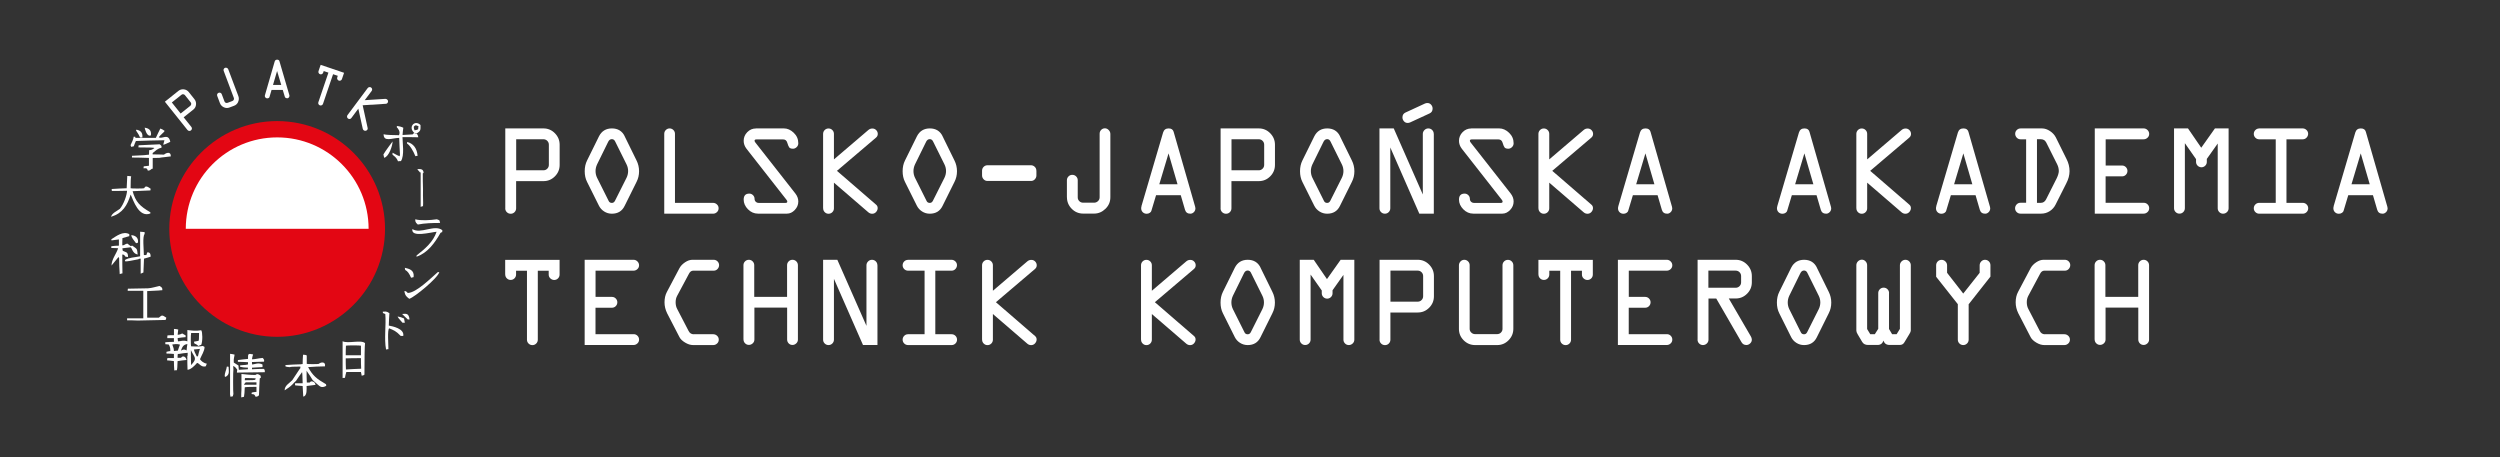 <?xml version="1.0" encoding="UTF-8"?>
<svg id="Warstwa_internetowa" data-name="Warstwa internetowa" xmlns="http://www.w3.org/2000/svg" viewBox="0 0 456.72 83.5">
  <rect x="0" y="0" width="456.72" height="83.5" fill="#333333" stroke="none"/>
  <defs>
    <style>
      .cls-1 {
        fill: #fff;
      }

      .cls-2 {
        fill: #e30613;
      }
    </style>
  </defs>
  <g>
    <g>
      <path class="cls-1" d="M27.36,24.79c.07-.04,.11-.04,.21-.04,.18-1.1-.6-1.35-1.14-1.43,.03,.18,.32,1.46,.92,1.46Z"/>
      <path class="cls-1" d="M26.01,25.11c.11-1.03-.5-1.28-1.03-1.42-.04,0-.11,.03-.14,.11,.11,.28,.43,.57,.75,1.32h.42Z"/>
      <path class="cls-1" d="M24.44,26.72c.11-.32,.25-.68,.39-.96,1.75-.07,3.5-.11,5.21-.14-.07,.25-.14,.53-.22,.82q.22,0,1.29-.53c-.35-1.72-1.6-.36-2.1-.86,.39-.5,1-.92,1.07-1.14q-.43-.32-.79-.43c-.32,.57-.53,1.14-.82,1.71h-3.63c-.07,0-.14,0-.14-.21h-.28c-.07,.53-.29,.93-.57,1.53,.04,.11,.07,.18,.11,.32,.18-.03,.32-.07,.5-.11Z"/>
      <path class="cls-1" d="M26.26,30.39c-.03,.11-.03,.25-.03,.36,.21,.03,.64-.18,.75,.39,.36,.11,.57-.18,.78-.32h.14v-1.96q1.46,0,1.46-.07c.61-.07,1.21-.14,1.85-.22,0-1.03-.93-.6-1.25-.32-.71-.04-1.43-.04-2.07-.04v-.25c.57-.43,.86-.82,1.6-.96,.11-.39-.14-.5-.32-.64-1.29,.07-2.53,.11-3.81,.18q-.07,0-.07,.39,2.92,0,2.92,.11c-.36,.32-.71,.39-.96,.39,0,.29-.03,.54-.03,.82-.32,.03-.6,.07-.93,.1-.75,.04-1.5,.07-2.18,.11v.32c1,0,2.03,.03,3.1,.07v1.43c-.36,.04-.64,.07-.96,.11Z"/>
      <path class="cls-1" d="M20.31,39.6c2.1-.64,2.96-2.1,3.56-4.06,.5,1.11,1.5,4.28,3.6,3.46v-.22c-1.93-1.11-2.71-1.92-3.24-3.85,1.07-.04,2.17-.11,3.24-.14,0-.11,.03-.18,.07-.29-.5-.36-.61-.43-.93-.43-.11,.07-.22,.21-.29,.32,0,.07-2.46,.07-2.46,0q0-1.78,.1-2.18c-.25-.03-.5-.07-.71-.07-.04,.71-.07,1.5-.11,2.25-.93,.04-1.82,.07-2.74,.14,0,.11,0,.21,.03,.35,.28,0,2.78,0,2.78-.03-.03,.85-.64,2.53-1.32,3.31-.64,.46-1.42,.78-1.6,1.43Z"/>
      <path class="cls-1" d="M24.85,44.44c.11-.04,.25-.07,.36-.11,.14-1.07-.68-1.32-1.21-1.39,0,.5,.46,.93,.86,1.5Z"/>
      <path class="cls-1" d="M22.89,46.89c.14,0,.32,.04,.5,.07,0-1-.35-.82-.96-1.14-.04-.14-.04-.28-.07-.46,.46-.04,.96-.11,1.5-.18,.25,.07,.32,1.14,1.29,1.32-.11-1.18-.11-.97-.96-1.61-.11,0-.25,.03-.32,.07-.21-.14-.39-.29-.6-.46-.43,.04-.46,.32-.93,.32,0-.46,0-.89,.03-1.32,.39-.11,.82-.25,1.25-.36v-.36c-1.14-.64-2.42,.39-3.28,.93,0,.07,0,.14,.03,.21,.46-.07,.93-.11,1.35-.18v1.14c-.46,0-.93,.03-1.39,.11v.32c.43,0,.86,0,1.25,.04-.32,1.03-1.21,2.03-1.21,3.17,.43-.54,.86-1.07,1.28-1.57,.04,.07,.07,.11,.11,.21,0,.96,.04,1.96,.11,2.92,.14-.07,.32-.1,.5-.14-.03-1.18-.03-2.31-.03-3.45,.28,.07,.28-.04,.57,.39Z"/>
      <path class="cls-1" d="M25.7,47.25v2.75c.14-.07,.32-.14,.5-.22,.04-.82,.07-1.67,.11-2.53,.39-.11,.78-.21,1.21-.36,0-.71-.25-.75-.57-.82-.11,.14-.14,.32-.21,.53h-.46c0-1.07-.28-3.39,.14-3.85v-.35c-.28-.04-.57-.04-.82-.07v4.49c-1,.21-2.07,.21-2.78,.68,0,.07,.04,.18,.07,.25q.39,.04,2.42-.39,0-.11,.39-.11Z"/>
      <path class="cls-1" d="M30.38,58.03c-.82-.57-.82-.43-1.35,0h-2.14v-4.85c.71-.04,1.43-.07,2.14-.11,.18-.04,.39-.04,.61-.04,.14-.53-.39-.71-.5-.79-.68,.14-1.39,.39-2.1,.43-1.25,.04-2.46,.04-3.67,.07-.04,.14-.04,.25-.04,.39h2.85v5.03h-2.96v.36c.64,0,1.28,0,1.96,.04,1.67-.04,3.35-.07,5.06-.11q.1-.08,.14-.43Z"/>
      <path class="cls-1" d="M46.68,68.5c-1,0-1.82-.1-2.57-.18v2.89c-.04,.43-.04,.89-.04,1.39,.15-.04,.29-.07,.5-.11q.11-.54,.14-1.71,0-.11,2.14-.11v.93h-.14c-.25,.04-.46,.04-.71,.11-.04,.11-.04,.18-.04,.28,.22,.07,.5-.11,.71,.47,.25,.04,.43-.04,.64-.25,.04-1.04,.07-2.04,.14-3.07,.07-.04,.1-.11,.21-.14-.04-.11-.04-.25-.04-.36-.5-.39-.68-.35-.96-.14Zm-1.89,.57c.64,0,1.28,0,1.92,.04-.04,.07-.04,.18-.07,.25q0,.11-1.92,.11,0-.39,.07-.39Zm2.06,1.21h-2.28c.04-.11,.07-.14,.14-.22,.07-.11,.11-.14,.18-.21h1.96v.43Z"/>
      <path class="cls-1" d="M41.44,66.97c-.07,.64-.39,1.03-.39,1.78,.04,.04,.11,.07,.14,.11,.86-.43,.57-1.14,.57-1.85-.14-.04-.21-.04-.32-.04Z"/>
      <path class="cls-1" d="M48.18,67.39c-.71,0-1.46,.03-2.14,.07v-.29c.64-.04,1.28-.07,1.92-.11v-.46c-.71-.43-1.43-.04-1.89,0-.04-.14-.04-.29-.04-.46,.75-.04,1.5-.04,2.21-.07,.07-.32-.04-.46-.25-.68-.86,.07-1.32,.25-1.96,.25,.04-.32,.11-.61,.21-.89-.96-.22-.93-.11-.93,.82-.64,.07-1.25,.11-1.85,.21v.32c.6,0,1.21,.04,1.85,.07v.39q-.14,.11-1.42,.18c-.04,.07-.04,.18-.04,.25q.6,.18,1.46,.18c-.03,.11-.03,.21-.03,.29-.54,.04-1.11,.07-1.64,.1-.04-.28-.07-.53-.07-.78-.29-.18-.57-.36-.86-.54-.07-.75,.14-1.14,.14-1.46-.25-.07-.54-.1-.82-.14v7.16c-.04,.32,.07,.46,.07,.68,.11,0,.28-.04,.43-.07,.04-.14,.07-.32,.11-.43-.07,0-.07-4.45,0-4.45,0-.25-.04-.46-.04-.67,.25,.11,.43,.21,.75,.71-.04,.14-.07,.32-.07,.5,1.67-.04,3.39-.04,5.1-.07,0-.29,0-.53-.21-.6Z"/>
      <path class="cls-1" d="M56.29,67.07c1-.07,2.03-.14,3.07-.14,.21-.89-.75-.82-1.11-.46,0,.07-2.21,.07-2.21,0v-1.53q-.21-.14-.68-.14c-.04,.57-.07,1.14-.07,1.71-.11,0-.21,0-.29,.04-.96,.03-1.93,.07-2.85,.14v.25q.22,.11,.82,.14,0-.11,1.92-.11,0,.39-.11,.39c-.46,.71-.93,1.43-1.39,2.1-.54,.57-1.39,.96-1.39,1.85,.57-.36,1.04-.68,1.46-1.11,.18-.21,.39-.43,.61-.61,.36-.53,.71-1.07,1.11-1.6q.07,.03,.11,1.89v.14h-1.39v.18c0,.07,0,.11,.04,.21,.43,.04,.89,.07,1.35,.11,.03,.64,.07,1.28,.11,1.93,.75-.08,.61-1.46,.61-1.93,.54-.07,1.11-.14,1.64-.21-.14-.61-.54-.64-.82-.64-.1,.04-.18,.14-.25,.21h-.53c-.04-.71-.04-1.46-.04-2.17,.04,.07,.07,.11,.1,.18,.36,.5,.68,1,1,1.53,.25,.21,.5,.46,.75,.68,.5,.36,.75,.93,1.75,.39-.04-.11-.04-.18-.04-.29-1.75-1-2.46-1.6-3.28-3.13Z"/>
      <path class="cls-1" d="M71.03,59.46c.04-.78,.04-1.5,.11-2.24-.57-.43-.78-.28-1.21-.28,0,.03,0,.14,.03,.25,.11,.04,.25,.11,.43,.18,.18,2-.25,4.46,.14,6.49,.11-.04,.28-.07,.43-.07,0-.82-.21-3.6,.14-3.81,.82,.35,1.21,.46,2.11,1.39h.46c.25-1.35-2.03-1.78-2.64-1.89Z"/>
      <path class="cls-1" d="M72.64,57.82q.04,.22,.89,1.14h.43c-.07-.28-.11-.54-.15-.78q-.6-.29-1.17-.36Z"/>
      <path class="cls-1" d="M73.46,57.36c.35,.32,.68,.68,1.04,1h.32c-.14-1.07-.5-1.1-1.36-1Z"/>
      <path class="cls-1" d="M74.49,53.52c-.25-.28-.35-.35-.61-.35,.07,.5,.11,.85,.89,1.42,1-.32,5.2-3.78,5.49-4.88h-.28c-1.18,1.03-3.96,3.81-5.49,3.81Z"/>
      <path class="cls-1" d="M74.03,49.32c.43,.21,.75,.68,1.07,1.42,.14-.04,.29-.07,.46-.11,.18-1.32-.85-1.53-1.6-1.71,0,.14,.04,.25,.07,.39Z"/>
      <path class="cls-1" d="M75.34,41.84c-.32,1.64,3.42,.57,4.42,.5-.61,1.85-2.14,3.14-3.64,4.31-.03,.07-.03,.18-.03,.25,2.03-.68,3.35-2.53,4.38-4.35,.07-.07,.22-.14,.32-.14,0-.14,0-.25,.03-.35-1.42-1.14-3.99,.78-5.49-.22Z"/>
      <path class="cls-1" d="M76.34,41.02c1.25-.25,2.64-.29,4.06-.29-.04-.18-.07-.32-.11-.46-.18-.11-.36-.18-.5-.21-1.25,.18-2.96,.28-3.92,0,0,.28-.07,.53,.46,.96Z"/>
      <path class="cls-1" d="M76.25,30.89c0,.14,.39,.43,.46,.6h.14v6.31c.15-.07,.25-.11,.43-.14,.07-.82-.04-1.25,0-3.13-.04-.96-.04-1.92-.04-2.85,.04-.04,.07-.07,.14-.1,0-.86-.82-.68-1.14-.68Z"/>
      <path class="cls-1" d="M62.59,62.33v6.74c.11-.04,.29-.04,.43-.04,.07-.39,.14-.75,.25-1.07h2.67c.04,.21,.07,.43,.14,.68q.4-.07,.5-.21,0-4.77,.11-5.74c-.68-.67-3.14,.14-4.1-.35Zm.61,5.17c-.04-.68-.04-1.35-.04-2.03,.93-.04,1.85-.04,2.78-.04,0,.64,0,1.28,.04,1.93-.96,.04-1.85,.07-2.78,.14Zm2.74-2.6h-2.78c0-.57,0-1.14,.04-1.75,0-.07,2.74-.07,2.74,0v1.75Z"/>
      <path class="cls-1" d="M36.55,65.59c.28-.71,.82-1.46,.82-2.21-.14-.07-.21-.11-.32-.18-.75,.18-1.53,.07-2.14,.07-.07,0-.07-2.32,0-2.32v-.11h1.46q0,1.43-.11,1.43c-.28,.04-.54,.11-.82,.15,0,.1,.04,.21,.07,.32q.46,.18,.75,.47c.14-.11,.32-.14,.5-.21,.28-.61,.25-2.39,0-2.67-1,.18-1.85,.04-2.53-.04v2.07c-.85-.28-1.1,0-1.71,0-.03-.21-.07-.43-.07-.6,.5-.07,.96-.14,1.46-.17v-.32c-.22-.11-.43-.25-.64-.36q-.32,.22-.82,.25c.04-.32,.07-.64,.11-.96-.25-.07-.53-.11-.78-.11v1.14c-.39,0-.78,0-1.18,.04-.04,.14-.04,.32-.04,.5h1.21v.68c-.5,0-1.04,.03-1.57,.07v.36c.21,0,.43,.04,.64,.07,.18,.36,.28,.54,.28,1.18-.25,.04-.5,.07-.71,.14v.32c.43,0,.89,.03,1.36,.07v.75h-1.18c-.04,.14-.07,.28-.07,.42,.39,.04,.82,.07,1.25,.14,0,.53,.03,1.14,.07,1.71,.14-.04,.28-.04,.46-.04q.11-.18,.14-1.67c.53-.11,1.11-.14,1.64-.21-.14-.71-.78-.82-1-.39h-.64c0-.25,0-.5,.04-.71h.21c.5-.11,1.07-.15,1.6-.21q0,.61-.07,.61c0,.82,0,1.64,.04,2.49,.57,0,1.35-.78,1.74-1.25,.36,0,.75,.89,1.61,.61,.03-.18,.11-.32,.18-.46-.75-.18-1.07-.57-1.25-.82Zm-4.06-1.53c-.25,0-.5,.04-.71,.07,0-.61-.29-.96-.29-1.21,.43-.03,.79-.14,1.39,.04-.14,.36-.29,.75-.39,1.1Zm1.6-.03c-.5-.32-.75-.11-1.04,.03,.25-.68,.43-1.1,1.18-1.21-.07,.39-.11,.78-.14,1.18Zm.82,2.67c-.04-.89-.04-1.82-.04-2.74,.68,1.43,1.25,1.43,.04,2.74Zm1.25-1.6h-.22q-.46-.89-.53-1.25c.36-.04,.75-.07,1.11-.11-.14,.43-.25,.89-.36,1.36Z"/>
      <path class="cls-1" d="M70.05,28.23c.04,.18,.07,.39,.14,.6,.89-.25,1.53-2.25,1.53-2.99,0,0-1.43,1.89-1.68,2.39Z"/>
      <path class="cls-1" d="M72.9,24.7c-.93-.04-2.21,0-2.82-.18,0,1.5,1.6,.67,2.85,.67,.04,1.03,.07,2.03,.14,3.07-.04,.07-.04,.18-.04,.29q-.21-.04-1.32-.65v.36c.32,.29,.71,.46,1,1.21,.14-.04,.36-.04,.54-.04,.68-1.03,.28-3.42,.28-4.38,.96,0,1.89,0,2.89,.03-.09-.49-.19-.56-.37-.68,0,0-.01,0-.02,0-.1-.04-.21-.07-.28-.07-.01,0-.02-.02-.04-.03-.02,0-.05,0-.07,0-.07,.07-.18,.18-.25,.25-.6,.04-1.25,.07-1.85,.11,.04-.46,.07-.89,.14-1.32q-.46-.25-1.18-.32v.25c.21,.18,.71,.79,.39,1.43Z"/>
      <path class="cls-1" d="M76.29,28.47c-.11-1.39-.79-2.25-1.89-2.53-.04,.07-.04,.18-.04,.28,.54,.32,1.17,1.42,1.53,2.32,.14-.04,.25-.07,.39-.07Z"/>
      <path class="cls-1" d="M76.05,24.4c.9-.46,.77-.78,.77-1.56-1.06-1.06-2.36,.43-1.11,1.46,.09,0,.17,0,.25,.03,.03,.02,.06,.04,.09,.06Zm-.46-1.25c.29-.29,.29-.37,.88-.07-.07,.14-.07,.36-.07,.51q-.15,.15-.66,.22-.15-.29-.15-.66Z"/>
      <path class="cls-1" d="M34.55,23.92c.12,.01,.24-.02,.34-.1,.1-.08,.15-.18,.17-.3,.01-.12-.02-.23-.1-.33l-1.41-1.76,1.77-1.41c.29-.23,.45-.53,.49-.9,.04-.37-.05-.7-.28-.99l-1.04-1.31c-.23-.29-.53-.45-.9-.5-.37-.04-.7,.05-.99,.28l-2.48,1.98,4.13,5.17c.08,.1,.18,.15,.3,.16Zm-3.16-5.2l1.77-1.41c.09-.08,.2-.11,.33-.09,.12,.01,.22,.07,.3,.17l1.05,1.31c.08,.1,.11,.21,.09,.33-.02,.12-.07,.22-.16,.3l-1.77,1.41-1.6-2.01Z"/>
      <path class="cls-1" d="M43.5,18.61c.16-.34,.18-.69,.05-1.04l-1.85-4.91c-.04-.11-.12-.2-.24-.25-.12-.06-.24-.06-.35-.02-.11,.04-.19,.12-.24,.23-.05,.11-.05,.22,0,.34l1.85,4.93c.04,.12,.04,.23-.02,.34-.05,.11-.14,.19-.26,.23l-.85,.32c-.12,.05-.24,.04-.35,0-.11-.05-.19-.13-.23-.24l-.5-1.33c-.04-.12-.12-.2-.23-.25-.11-.05-.23-.05-.34-.01-.12,.04-.2,.12-.25,.23-.05,.11-.05,.23-.01,.34l.5,1.33c.13,.34,.37,.59,.71,.75,.34,.16,.69,.17,1.03,.04l.85-.32c.33-.12,.58-.36,.74-.7Z"/>
      <path class="cls-1" d="M52.46,17.96c.11,0,.21-.04,.29-.13,.08-.09,.13-.19,.13-.32,0-.04,0-.09-.02-.13l-1.81-6.2c-.06-.19-.2-.28-.42-.28-.23,0-.38,.11-.45,.34l-1.77,6.12c-.02,.06-.03,.11-.03,.16,0,.13,.04,.24,.13,.32,.09,.09,.19,.13,.33,.13,.09,0,.18-.03,.26-.08,.08-.05,.12-.11,.13-.16l.38-1.3h2.05s.36,1.2,.36,1.2c.06,.22,.21,.32,.45,.32Zm-2.59-2.43l.75-2.56,.76,2.55h-1.51Z"/>
      <path class="cls-1" d="M58.58,11.85l-.39,1.14c-.04,.12-.03,.23,.02,.34,.05,.11,.14,.19,.26,.23,.12,.04,.23,.03,.34-.02,.11-.05,.19-.14,.23-.26l.1-.3,.86,.29-1.84,5.41c-.04,.12-.03,.23,.02,.34,.06,.11,.14,.19,.26,.23,.11,.04,.23,.03,.34-.02,.11-.05,.19-.14,.23-.26l1.84-5.41,.86,.29-.1,.31c-.04,.11-.03,.23,.03,.34,.06,.11,.15,.19,.26,.23,.11,.04,.23,.03,.34-.02,.11-.05,.19-.14,.23-.26l.39-1.15-4.27-1.45Z"/>
      <path class="cls-1" d="M66.25,19.23l4.25-.27c.12,0,.23-.06,.3-.16,.07-.1,.1-.21,.09-.33-.01-.12-.07-.22-.17-.3-.1-.08-.21-.11-.34-.11l-3.75,.24,1.27-1.69c.07-.1,.1-.21,.08-.33-.02-.12-.08-.22-.18-.29-.1-.07-.21-.1-.33-.08-.12,.02-.22,.08-.3,.18l-3.69,4.94c-.07,.1-.1,.21-.08,.33,.02,.12,.08,.22,.17,.29,.1,.07,.21,.1,.33,.09,.12-.02,.22-.08,.29-.18l1.27-1.71,.81,3.67c.03,.12,.09,.22,.19,.29,.1,.08,.22,.1,.34,.08,.13-.02,.23-.08,.3-.18,.07-.09,.09-.2,.07-.31l-.92-4.19Z"/>
    </g>
    <path class="cls-2" d="M50.62,22.12c-10.83,0-19.69,8.86-19.69,19.69s8.86,19.72,19.69,19.72,19.72-8.86,19.72-19.72-8.86-19.69-19.72-19.69Z"/>
    <path class="cls-1" d="M50.64,25.1c-9.22,0-16.7,7.48-16.7,16.7h33.4c0-9.22-7.48-16.7-16.7-16.7Z"/>
  </g>
  <g>
    <path class="cls-1" d="M92.31,38.05v-14.59h6.98c.8,0,1.5,.29,2.08,.88s.87,1.29,.87,2.1v3.69c0,.81-.29,1.51-.87,2.09s-1.27,.87-2.09,.87h-4.99v4.97c0,.27-.1,.51-.29,.7s-.42,.29-.7,.29-.52-.1-.71-.29-.29-.42-.29-.7Zm1.99-6.94h4.99c.27,0,.5-.1,.69-.29s.29-.42,.29-.7v-3.69c0-.27-.1-.51-.29-.7s-.43-.29-.69-.29h-4.99v5.66Z"/>
    <path class="cls-1" d="M114.12,24.9l2.17,4.42c.3,.6,.46,1.25,.46,1.96s-.15,1.34-.46,1.95l-2.17,4.37c-.46,.96-1.24,1.44-2.34,1.44-.52,0-.99-.14-1.41-.41s-.73-.62-.94-1.03l-2.18-4.37c-.29-.57-.43-1.22-.43-1.95s.14-1.38,.43-1.96l2.18-4.42c.49-.96,1.28-1.44,2.36-1.44s1.88,.48,2.34,1.44Zm-3,.98l-2.04,4.15c-.19,.41-.28,.82-.28,1.22,0,.43,.09,.84,.28,1.23l2.1,4.2c.11,.26,.31,.39,.6,.39,.25,0,.44-.13,.57-.39l2.11-4.2c.2-.41,.29-.82,.29-1.23,0-.43-.1-.84-.29-1.22l-2.06-4.15c-.13-.3-.34-.46-.62-.46s-.5,.15-.66,.46Z"/>
    <path class="cls-1" d="M121.35,39.03v-14.59c0-.27,.1-.5,.29-.69s.43-.29,.69-.29,.5,.1,.69,.29,.29,.43,.29,.69v12.62h6.96c.27,0,.51,.1,.71,.29s.3,.42,.3,.7-.1,.51-.3,.7-.44,.29-.71,.29h-8.93Z"/>
    <path class="cls-1" d="M138.09,23.46h5.13c.63,0,1.22,.26,1.78,.79,.56,.53,.84,1.17,.84,1.92,0,.28-.1,.52-.3,.71s-.42,.29-.66,.29c-.34,0-.57-.08-.69-.23s-.24-.44-.36-.85c-.11-.41-.37-.62-.76-.62h-4.87c-.24,0-.35,.08-.35,.23,0,.1,.04,.21,.14,.33l7.32,9.33c.35,.45,.53,.94,.53,1.45,0,.59-.21,1.1-.64,1.55s-.9,.67-1.42,.67h-5.31c-.7,0-1.31-.27-1.83-.8s-.78-1.12-.78-1.76c0-.73,.34-1.1,1.03-1.1,.27,0,.49,.1,.68,.29s.28,.42,.28,.67c0,.21,.07,.39,.22,.53s.33,.21,.54,.21h4.9c.21,0,.32-.08,.32-.25,0-.08-.04-.18-.14-.31l-7.31-9.33c-.34-.44-.52-.93-.52-1.45,0-.61,.22-1.14,.66-1.59,.44-.45,.97-.67,1.58-.67Z"/>
    <path class="cls-1" d="M150.37,38.05v-13.58c0-.28,.1-.52,.29-.71s.42-.29,.7-.29,.51,.1,.7,.29c.19,.19,.29,.42,.29,.7v4.66l6.3-5.38c.22-.18,.46-.27,.74-.26,.27,0,.5,.1,.69,.3s.28,.43,.28,.69c0,.27-.11,.49-.32,.67l-7.14,6.07,7.15,6.18c.2,.16,.29,.38,.29,.63,0,.26-.1,.49-.29,.71-.19,.21-.43,.32-.71,.32-.27,0-.5-.09-.71-.27l-6.28-5.41v4.69c0,.27-.1,.51-.29,.7-.19,.19-.42,.29-.7,.29s-.5-.1-.69-.29-.29-.42-.29-.7Z"/>
    <path class="cls-1" d="M172.2,24.9l2.17,4.42c.3,.6,.46,1.25,.46,1.96s-.15,1.34-.46,1.95l-2.17,4.37c-.46,.96-1.24,1.44-2.34,1.44-.52,0-.99-.14-1.41-.41s-.73-.62-.94-1.03l-2.18-4.37c-.29-.57-.43-1.22-.43-1.95s.14-1.38,.43-1.96l2.18-4.42c.49-.96,1.28-1.44,2.36-1.44s1.88,.48,2.34,1.44Zm-3,.98l-2.04,4.15c-.19,.41-.28,.82-.28,1.22,0,.43,.09,.84,.28,1.23l2.1,4.2c.11,.26,.31,.39,.6,.39,.25,0,.44-.13,.57-.39l2.11-4.2c.2-.41,.29-.82,.29-1.23,0-.43-.1-.84-.29-1.22l-2.06-4.15c-.13-.3-.34-.46-.62-.46s-.5,.15-.66,.46Z"/>
    <path class="cls-1" d="M189.34,31.18v.87c0,.27-.1,.51-.29,.71s-.42,.3-.7,.3h-7.95c-.27,0-.51-.1-.7-.3s-.29-.44-.29-.71v-.87c0-.27,.1-.51,.29-.7s.42-.29,.7-.29h7.95c.25,0,.48,.09,.68,.28s.3,.42,.3,.71Z"/>
    <path class="cls-1" d="M194.91,36.05v-3.12c0-.27,.1-.51,.29-.7s.42-.29,.7-.29,.51,.1,.7,.29,.29,.42,.29,.7v3.14c0,.27,.1,.49,.29,.68s.43,.28,.71,.28h1.99c.27,0,.51-.1,.71-.29s.3-.42,.3-.7v-11.61c0-.27,.09-.51,.28-.7s.41-.29,.68-.29,.5,.11,.7,.32,.3,.45,.3,.71v11.57c0,.83-.3,1.53-.9,2.11s-1.29,.87-2.07,.87h-1.99c-.82,0-1.52-.29-2.1-.88s-.87-1.29-.87-2.1Z"/>
    <path class="cls-1" d="M208.53,37.66l3.96-13.47c.16-.49,.49-.73,1-.73s.8,.21,.92,.62l3.93,13.68c.03,.1,.05,.2,.05,.29,0,.27-.09,.51-.28,.7s-.4,.29-.64,.29c-.52,0-.84-.24-.98-.71l-.78-2.67h-4.51l-.86,2.86c-.02,.12-.12,.24-.29,.36s-.36,.17-.57,.17c-.29,0-.53-.1-.72-.29s-.28-.43-.28-.71c0-.12,.02-.24,.06-.36Zm4.95-9.64l-1.69,5.64h3.33l-1.64-5.64Z"/>
    <path class="cls-1" d="M222.99,38.05v-14.59h6.98c.8,0,1.5,.29,2.08,.88s.87,1.29,.87,2.1v3.69c0,.81-.29,1.51-.87,2.09s-1.27,.87-2.09,.87h-4.99v4.97c0,.27-.1,.51-.29,.7s-.42,.29-.7,.29-.52-.1-.71-.29-.29-.42-.29-.7Zm1.99-6.94h4.99c.27,0,.5-.1,.69-.29s.29-.42,.29-.7v-3.69c0-.27-.1-.51-.29-.7s-.43-.29-.69-.29h-4.99v5.66Z"/>
    <path class="cls-1" d="M244.8,24.9l2.17,4.42c.3,.6,.46,1.25,.46,1.96s-.15,1.34-.46,1.95l-2.17,4.37c-.46,.96-1.24,1.44-2.34,1.44-.52,0-.99-.14-1.41-.41s-.73-.62-.94-1.03l-2.18-4.37c-.29-.57-.43-1.22-.43-1.95s.14-1.38,.43-1.96l2.18-4.42c.49-.96,1.28-1.44,2.36-1.44s1.88,.48,2.34,1.44Zm-3,.98l-2.04,4.15c-.19,.41-.28,.82-.28,1.22,0,.43,.09,.84,.28,1.23l2.1,4.2c.11,.26,.31,.39,.6,.39,.25,0,.44-.13,.57-.39l2.11-4.2c.2-.41,.29-.82,.29-1.23,0-.43-.1-.84-.29-1.22l-2.06-4.15c-.13-.3-.34-.46-.62-.46s-.5,.15-.66,.46Z"/>
    <path class="cls-1" d="M261.94,24.46v14.57h-2.65l-5.3-12.09v11.11c0,.27-.1,.51-.29,.7s-.42,.29-.7,.29-.51-.1-.7-.29-.29-.42-.29-.7v-14.59h2.61l5.31,12.07v-11.06c0-.27,.1-.51,.3-.71s.44-.3,.71-.3,.51,.1,.7,.29,.29,.43,.29,.71Zm-1.61-5.55c.14-.06,.29-.09,.43-.09,.28,0,.51,.1,.69,.31s.27,.44,.27,.7c0,.42-.18,.72-.55,.89l-3.57,1.65c-.14,.06-.29,.09-.43,.09-.28,0-.51-.1-.69-.31s-.27-.44-.27-.7c0-.42,.18-.72,.55-.89l3.57-1.65Z"/>
    <path class="cls-1" d="M268.77,23.46h5.13c.63,0,1.22,.26,1.78,.79s.84,1.17,.84,1.92c0,.28-.1,.52-.3,.71s-.42,.29-.66,.29c-.34,0-.57-.08-.69-.23s-.24-.44-.36-.85-.37-.62-.76-.62h-4.87c-.24,0-.35,.08-.35,.23,0,.1,.04,.21,.14,.33l7.32,9.33c.35,.45,.53,.94,.53,1.45,0,.59-.21,1.1-.64,1.55s-.9,.67-1.42,.67h-5.31c-.7,0-1.31-.27-1.83-.8s-.78-1.12-.78-1.76c0-.73,.34-1.1,1.03-1.1,.27,0,.49,.1,.68,.29s.28,.42,.28,.67c0,.21,.07,.39,.22,.53s.33,.21,.54,.21h4.9c.21,0,.32-.08,.32-.25,0-.08-.04-.18-.14-.31l-7.31-9.33c-.34-.44-.52-.93-.52-1.45,0-.61,.22-1.14,.66-1.59,.44-.45,.97-.67,1.58-.67Z"/>
    <path class="cls-1" d="M281.05,38.05v-13.58c0-.28,.1-.52,.29-.71s.42-.29,.7-.29,.51,.1,.7,.29c.19,.19,.29,.42,.29,.7v4.66l6.3-5.38c.22-.18,.46-.27,.74-.26,.27,0,.5,.1,.69,.3s.28,.43,.28,.69c0,.27-.11,.49-.32,.67l-7.14,6.07,7.15,6.18c.2,.16,.29,.38,.29,.63,0,.26-.1,.49-.29,.71-.19,.21-.43,.32-.71,.32-.27,0-.5-.09-.71-.27l-6.28-5.41v4.69c0,.27-.1,.51-.29,.7-.19,.19-.42,.29-.7,.29s-.5-.1-.69-.29-.29-.42-.29-.7Z"/>
    <path class="cls-1" d="M295.65,37.66l3.96-13.47c.16-.49,.49-.73,1-.73s.8,.21,.92,.62l3.92,13.68c.03,.1,.05,.2,.05,.29,0,.27-.09,.51-.28,.7s-.4,.29-.64,.29c-.52,0-.84-.24-.98-.71l-.78-2.67h-4.51l-.86,2.86c-.02,.12-.12,.24-.29,.36s-.36,.17-.57,.17c-.29,0-.53-.1-.72-.29s-.28-.43-.28-.71c0-.12,.02-.24,.06-.36Zm4.95-9.64l-1.69,5.64h3.33l-1.64-5.64Z"/>
    <path class="cls-1" d="M324.69,37.66l3.96-13.47c.16-.49,.49-.73,1-.73s.8,.21,.92,.62l3.92,13.68c.03,.1,.05,.2,.05,.29,0,.27-.09,.51-.28,.7s-.4,.29-.64,.29c-.52,0-.84-.24-.98-.71l-.78-2.67h-4.51l-.86,2.86c-.02,.12-.12,.24-.29,.36s-.36,.17-.57,.17c-.29,0-.53-.1-.72-.29s-.28-.43-.28-.71c0-.12,.02-.24,.06-.36Zm4.95-9.64l-1.69,5.64h3.33l-1.64-5.64Z"/>
    <path class="cls-1" d="M339.13,38.05v-13.58c0-.28,.1-.52,.29-.71s.42-.29,.7-.29,.51,.1,.7,.29c.19,.19,.29,.42,.29,.7v4.66l6.3-5.38c.22-.18,.46-.27,.74-.26,.27,0,.5,.1,.69,.3s.28,.43,.28,.69c0,.27-.11,.49-.32,.67l-7.14,6.07,7.15,6.18c.2,.16,.29,.38,.29,.63,0,.26-.1,.49-.29,.71-.19,.21-.43,.32-.71,.32-.27,0-.5-.09-.71-.27l-6.28-5.41v4.69c0,.27-.1,.51-.29,.7-.19,.19-.42,.29-.7,.29s-.5-.1-.69-.29-.29-.42-.29-.7Z"/>
    <path class="cls-1" d="M353.73,37.66l3.96-13.47c.16-.49,.49-.73,1-.73s.8,.21,.92,.62l3.93,13.68c.03,.1,.05,.2,.05,.29,0,.27-.09,.51-.28,.7s-.4,.29-.64,.29c-.52,0-.84-.24-.98-.71l-.78-2.67h-4.51l-.86,2.86c-.02,.12-.12,.24-.29,.36s-.36,.17-.57,.17c-.29,0-.53-.1-.72-.29s-.28-.43-.28-.71c0-.12,.02-.24,.06-.36Zm4.95-9.64l-1.69,5.64h3.33l-1.64-5.64Z"/>
    <path class="cls-1" d="M369.15,23.46h3.89c.51,0,1,.17,1.48,.49s.83,.71,1.06,1.16l1.95,3.94c.37,.71,.55,1.45,.55,2.23,0,.72-.2,1.46-.59,2.21l-1.96,3.89c-.25,.5-.61,.9-1.08,1.2s-.99,.45-1.57,.45h-3.76c-.27,0-.51-.1-.7-.29s-.29-.43-.29-.69,.1-.51,.29-.71,.42-.3,.7-.3h1.03v-11.59h-1.01c-.27,0-.51-.1-.7-.3s-.29-.44-.29-.71,.1-.5,.29-.69,.42-.29,.7-.29Zm2.98,1.99v11.61h.69c.44,0,.76-.22,.98-.65l1.95-3.87c.24-.51,.36-.93,.37-1.28,0-.43-.1-.83-.29-1.22l-2.01-4.01c-.21-.4-.55-.6-1.03-.6h-.65Z"/>
    <path class="cls-1" d="M391.64,25.45h-6.96v4.79h3c.27,0,.5,.1,.69,.29s.29,.43,.29,.69c0,.28-.1,.52-.29,.71s-.42,.29-.7,.29h-3v4.83h6.98c.27,0,.5,.1,.69,.29s.29,.42,.29,.7-.1,.51-.3,.7-.44,.29-.71,.29h-8.93v-15.57h8.93c.27,0,.51,.1,.71,.3s.3,.44,.3,.71-.1,.5-.3,.69-.44,.29-.71,.29Z"/>
    <path class="cls-1" d="M401.19,29.57v-.5l-2.04-2.91v11.88c0,.27-.1,.51-.29,.7s-.42,.29-.7,.29-.51-.1-.7-.29-.29-.43-.29-.69v-14.59h2.55l2.42,3.53,2.5-3.53h2.5v14.59c0,.27-.1,.51-.3,.7s-.44,.29-.71,.29-.5-.1-.69-.29-.29-.43-.29-.69v-11.84l-1.99,2.81v.55c0,.27-.1,.5-.29,.69s-.43,.29-.69,.29-.51-.1-.7-.29-.29-.43-.29-.69Z"/>
    <path class="cls-1" d="M412.71,23.46h7.97c.26,0,.49,.1,.69,.29s.3,.43,.3,.69-.1,.51-.29,.71-.43,.3-.69,.3h-2.98v11.61h2.98c.27,0,.51,.1,.7,.29s.29,.42,.29,.7-.1,.51-.29,.7-.43,.29-.69,.29h-7.97c-.27,0-.51-.1-.7-.29s-.29-.42-.29-.7,.1-.51,.29-.7,.42-.29,.7-.29h3.02v-11.61h-3.02c-.27,0-.51-.1-.7-.29s-.29-.43-.29-.69c0-.28,.1-.52,.29-.71s.42-.29,.7-.29Z"/>
    <path class="cls-1" d="M426.33,37.66l3.96-13.47c.16-.49,.49-.73,1-.73s.8,.21,.92,.62l3.93,13.68c.03,.1,.05,.2,.05,.29,0,.27-.09,.51-.28,.7s-.4,.29-.64,.29c-.52,0-.84-.24-.98-.71l-.78-2.67h-4.51l-.86,2.86c-.02,.12-.12,.24-.29,.36s-.36,.17-.57,.17c-.29,0-.53-.1-.72-.29s-.28-.43-.28-.71c0-.12,.02-.24,.06-.36Zm4.95-9.64l-1.69,5.64h3.33l-1.64-5.64Z"/>
    <path class="cls-1" d="M92.29,50.14v-2.66h9.94v2.68c0,.27-.1,.51-.29,.7s-.43,.29-.69,.29-.51-.1-.71-.29-.3-.43-.3-.69v-.71h-1.99v12.6c0,.27-.1,.51-.29,.7s-.43,.29-.69,.29c-.28,0-.52-.1-.71-.29s-.29-.42-.29-.7v-12.6h-1.99v.69c0,.27-.1,.51-.29,.7s-.42,.29-.7,.29-.51-.1-.7-.29-.29-.42-.29-.7Z"/>
    <path class="cls-1" d="M115.76,49.45h-6.96v4.79h3c.27,0,.5,.1,.69,.29s.29,.43,.29,.69c0,.28-.1,.52-.29,.71s-.42,.29-.7,.29h-3v4.83h6.98c.27,0,.5,.1,.69,.29s.29,.42,.29,.7-.1,.51-.3,.7-.44,.29-.71,.29h-8.93v-15.57h8.93c.27,0,.51,.1,.71,.3s.3,.44,.3,.71-.1,.5-.3,.69-.44,.29-.71,.29Z"/>
    <path class="cls-1" d="M126.75,61.06h3.55c.27,0,.51,.1,.71,.29,.2,.19,.3,.42,.3,.7s-.1,.51-.3,.7-.44,.29-.71,.29h-3.68c-.47,0-.95-.15-1.45-.45s-.85-.63-1.04-1l-2.27-4.39c-.3-.63-.46-1.28-.46-1.95,0-.73,.14-1.37,.43-1.91l2.3-4.35c.22-.41,.56-.76,1.02-1.07s.91-.46,1.34-.46h3.89c.27,0,.51,.1,.7,.29s.29,.43,.29,.69-.1,.51-.29,.71-.42,.3-.7,.3h-3.75c-.31,0-.57,.18-.76,.55l-2.18,4.08c-.17,.32-.26,.7-.26,1.14,0,.46,.09,.87,.28,1.22l2.08,4.01c.2,.41,.52,.62,.96,.62Z"/>
    <path class="cls-1" d="M135.82,62.05v-13.61c0-.27,.1-.5,.29-.69s.42-.29,.7-.29,.5,.1,.69,.29,.29,.43,.29,.69v5.8h6v-5.8c0-.27,.1-.5,.29-.69s.42-.29,.7-.29,.51,.1,.7,.29,.29,.43,.29,.71v13.58c0,.27-.1,.5-.3,.69s-.43,.29-.69,.29c-.28,0-.52-.1-.7-.29s-.28-.42-.28-.7v-5.84h-5.98v5.84c0,.27-.1,.5-.3,.69s-.44,.29-.71,.29-.5-.1-.69-.29-.29-.42-.29-.7Z"/>
    <path class="cls-1" d="M160.3,48.46v14.57h-2.64l-5.31-12.09v11.11c0,.27-.1,.51-.29,.7s-.42,.29-.7,.29-.51-.1-.7-.29-.29-.42-.29-.7v-14.59h2.6l5.32,12.07v-11.06c0-.27,.1-.51,.3-.71s.44-.3,.71-.3,.51,.1,.7,.29,.29,.43,.29,.71Z"/>
    <path class="cls-1" d="M165.87,47.46h7.97c.26,0,.49,.1,.69,.29s.3,.43,.3,.69-.1,.51-.29,.71-.43,.3-.69,.3h-2.98v11.61h2.98c.27,0,.51,.1,.7,.29s.29,.42,.29,.7-.1,.51-.29,.7-.43,.29-.69,.29h-7.97c-.27,0-.51-.1-.7-.29s-.29-.42-.29-.7,.1-.51,.29-.7,.42-.29,.7-.29h3.02v-11.61h-3.02c-.27,0-.51-.1-.7-.29s-.29-.43-.29-.69c0-.28,.1-.52,.29-.71s.42-.29,.7-.29Z"/>
    <path class="cls-1" d="M179.41,62.05v-13.58c0-.28,.1-.52,.29-.71s.42-.29,.7-.29,.51,.1,.7,.29c.19,.19,.29,.42,.29,.7v4.66l6.3-5.38c.22-.18,.46-.27,.74-.26,.27,0,.5,.1,.69,.3s.28,.43,.28,.69c0,.27-.11,.49-.32,.67l-7.14,6.07,7.15,6.18c.2,.16,.29,.38,.29,.63,0,.26-.1,.49-.29,.71-.19,.21-.43,.32-.71,.32-.27,0-.5-.09-.71-.27l-6.28-5.41v4.69c0,.27-.1,.51-.29,.7-.19,.19-.42,.29-.7,.29s-.5-.1-.69-.29-.29-.42-.29-.7Z"/>
    <path class="cls-1" d="M208.45,62.05v-13.58c0-.28,.1-.52,.29-.71s.42-.29,.7-.29,.51,.1,.7,.29c.19,.19,.29,.42,.29,.7v4.66l6.3-5.38c.22-.18,.46-.27,.74-.26,.27,0,.5,.1,.69,.3s.28,.43,.28,.69c0,.27-.11,.49-.32,.67l-7.14,6.07,7.15,6.18c.2,.16,.29,.38,.29,.63,0,.26-.1,.49-.29,.71-.19,.21-.43,.32-.71,.32-.27,0-.5-.09-.71-.27l-6.28-5.41v4.69c0,.27-.1,.51-.29,.7-.19,.19-.42,.29-.7,.29s-.5-.1-.69-.29-.29-.42-.29-.7Z"/>
    <path class="cls-1" d="M230.28,48.9l2.17,4.42c.3,.6,.46,1.25,.46,1.96s-.15,1.34-.46,1.95l-2.17,4.37c-.46,.96-1.24,1.44-2.34,1.44-.52,0-.99-.14-1.41-.41s-.73-.62-.94-1.03l-2.18-4.37c-.29-.57-.43-1.22-.43-1.95s.14-1.38,.43-1.96l2.18-4.42c.49-.96,1.28-1.44,2.36-1.44s1.88,.48,2.34,1.44Zm-3,.98l-2.04,4.15c-.19,.41-.28,.82-.28,1.22,0,.43,.09,.84,.28,1.23l2.1,4.2c.11,.26,.31,.39,.6,.39,.25,0,.44-.13,.57-.39l2.11-4.2c.2-.41,.29-.82,.29-1.23,0-.43-.1-.84-.29-1.22l-2.06-4.15c-.13-.3-.34-.46-.62-.46s-.5,.15-.66,.46Z"/>
    <path class="cls-1" d="M241.47,53.57v-.5l-2.04-2.91v11.88c0,.27-.1,.51-.29,.7s-.42,.29-.7,.29-.51-.1-.7-.29-.29-.43-.29-.69v-14.59h2.55l2.42,3.53,2.5-3.53h2.5v14.59c0,.27-.1,.51-.3,.7s-.44,.29-.71,.29-.5-.1-.69-.29-.29-.43-.29-.69v-11.84l-1.99,2.81v.55c0,.27-.1,.5-.29,.69s-.43,.29-.69,.29-.51-.1-.7-.29-.29-.43-.29-.69Z"/>
    <path class="cls-1" d="M252.03,62.05v-14.59h6.98c.8,0,1.5,.29,2.08,.88s.87,1.29,.87,2.1v3.69c0,.81-.29,1.51-.87,2.09s-1.27,.87-2.09,.87h-4.99v4.97c0,.27-.1,.51-.29,.7s-.42,.29-.7,.29-.52-.1-.71-.29-.29-.42-.29-.7Zm1.99-6.94h4.99c.27,0,.5-.1,.69-.29s.29-.42,.29-.7v-3.69c0-.27-.1-.51-.29-.7s-.43-.29-.69-.29h-4.99v5.66Z"/>
    <path class="cls-1" d="M266.53,60.08v-11.61c0-.27,.1-.51,.29-.71s.43-.3,.69-.3,.5,.1,.69,.29,.29,.43,.29,.69v11.64c0,.26,.1,.48,.29,.67s.43,.29,.69,.29h4.03c.27,0,.51-.09,.7-.28,.19-.19,.29-.41,.29-.68v-11.61c0-.28,.1-.52,.29-.71s.42-.29,.7-.29,.51,.1,.7,.29,.29,.43,.29,.71v11.59c0,.81-.29,1.51-.87,2.1s-1.28,.88-2.08,.88h-4.03c-.81,0-1.51-.29-2.09-.87s-.87-1.27-.87-2.09Z"/>
    <path class="cls-1" d="M281.05,50.14v-2.66h9.94v2.68c0,.27-.1,.51-.29,.7s-.43,.29-.69,.29-.51-.1-.71-.29-.3-.43-.3-.69v-.71h-1.99v12.6c0,.27-.1,.51-.29,.7s-.43,.29-.69,.29c-.28,0-.52-.1-.71-.29s-.29-.42-.29-.7v-12.6h-1.99v.69c0,.27-.1,.51-.29,.7s-.42,.29-.7,.29-.51-.1-.7-.29-.29-.42-.29-.7Z"/>
    <path class="cls-1" d="M304.52,49.45h-6.96v4.79h3c.27,0,.5,.1,.69,.29s.29,.43,.29,.69c0,.28-.1,.52-.29,.71s-.42,.29-.7,.29h-3v4.83h6.98c.27,0,.5,.1,.69,.29s.29,.42,.29,.7-.1,.51-.3,.7-.44,.29-.71,.29h-8.93v-15.57h8.93c.27,0,.51,.1,.71,.3s.3,.44,.3,.71-.1,.5-.3,.69-.44,.29-.71,.29Z"/>
    <path class="cls-1" d="M310.13,62.05v-14.59h6.96c.8,0,1.5,.29,2.08,.88s.87,1.29,.87,2.1v1.12c0,.82-.29,1.52-.87,2.1s-1.27,.87-2.09,.87h-1.25l4.02,6.91c.12,.2,.19,.41,.19,.61,0,.27-.1,.49-.31,.69-.2,.19-.43,.29-.69,.29-.39,0-.69-.17-.89-.52l-4.61-7.97h-1.42v7.51c0,.27-.1,.51-.3,.7s-.44,.29-.71,.29-.51-.1-.7-.29-.29-.42-.29-.7Zm1.97-9.48h4.99c.27,0,.51-.1,.7-.29s.29-.42,.29-.7v-1.15c0-.27-.1-.51-.29-.7s-.42-.29-.7-.29h-4.99v3.12Z"/>
    <path class="cls-1" d="M331.92,48.9l2.17,4.42c.3,.6,.46,1.25,.46,1.96s-.15,1.34-.46,1.95l-2.17,4.37c-.46,.96-1.24,1.44-2.34,1.44-.52,0-.99-.14-1.41-.41s-.73-.62-.94-1.03l-2.18-4.37c-.29-.57-.43-1.22-.43-1.95s.14-1.38,.43-1.96l2.18-4.42c.49-.96,1.28-1.44,2.36-1.44s1.88,.48,2.34,1.44Zm-3,.98l-2.04,4.15c-.19,.41-.28,.82-.28,1.22,0,.43,.09,.84,.28,1.23l2.1,4.2c.11,.26,.31,.39,.6,.39,.25,0,.44-.13,.57-.39l2.11-4.2c.2-.41,.29-.82,.29-1.23,0-.43-.1-.84-.29-1.22l-2.06-4.15c-.13-.3-.34-.46-.62-.46s-.5,.15-.66,.46Z"/>
    <path class="cls-1" d="M345.1,53.55v6.55l.57,.96h.82l.6-.98v-11.61c0-.27,.1-.51,.3-.71s.44-.3,.71-.3,.5,.1,.69,.29,.29,.43,.29,.69v11.95c0,.15-.08,.36-.25,.62l-.91,1.51c-.19,.34-.47,.5-.86,.5h-1.85c-.59,0-.96-.27-1.12-.8-.18,.53-.54,.8-1.08,.8h-1.73c-.5,0-.86-.18-1.08-.55l-.84-1.42c-.16-.26-.23-.48-.23-.67v-11.93c0-.27,.1-.51,.3-.71s.44-.3,.71-.3c.26,0,.48,.1,.67,.3s.29,.44,.29,.71v11.66l.57,.94h.84l.62-.98v-6.53c0-.27,.1-.51,.29-.7s.42-.29,.7-.29,.51,.1,.7,.29,.29,.42,.29,.7Z"/>
    <path class="cls-1" d="M359.65,55.56v6.49c0,.27-.1,.51-.29,.7-.2,.19-.43,.29-.69,.29-.28,0-.52-.1-.71-.29s-.29-.42-.29-.7v-6.48l-3.96-5.01v-2.09c0-.28,.1-.52,.29-.71s.42-.29,.7-.29,.51,.1,.71,.3,.3,.44,.3,.71v1.36l2.95,3.79,3-3.79v-1.37c0-.27,.1-.51,.29-.71s.43-.3,.69-.3,.49,.09,.69,.28,.3,.43,.3,.73v2.06l-3.96,5.03Z"/>
    <path class="cls-1" d="M373.59,61.06h3.55c.27,0,.51,.1,.71,.29s.3,.42,.3,.7-.1,.51-.3,.7-.44,.29-.71,.29h-3.68c-.47,0-.95-.15-1.45-.45s-.85-.63-1.04-1l-2.27-4.39c-.3-.63-.46-1.28-.46-1.95,0-.73,.14-1.37,.43-1.91l2.3-4.35c.22-.41,.56-.76,1.02-1.07s.91-.46,1.34-.46h3.89c.27,0,.51,.1,.7,.29s.29,.43,.29,.69-.1,.51-.29,.71-.42,.3-.7,.3h-3.75c-.31,0-.57,.18-.76,.55l-2.18,4.08c-.17,.32-.26,.7-.26,1.14,0,.46,.09,.87,.28,1.22l2.08,4.01c.2,.41,.52,.62,.96,.62Z"/>
    <path class="cls-1" d="M382.66,62.05v-13.61c0-.27,.1-.5,.29-.69s.42-.29,.7-.29,.5,.1,.69,.29,.29,.43,.29,.69v5.8h6v-5.8c0-.27,.1-.5,.29-.69s.42-.29,.7-.29,.51,.1,.7,.29,.29,.43,.29,.71v13.58c0,.27-.1,.5-.3,.69s-.43,.29-.69,.29c-.28,0-.52-.1-.7-.29s-.28-.42-.28-.7v-5.84h-5.98v5.84c0,.27-.1,.5-.3,.69s-.44,.29-.71,.29-.5-.1-.69-.29-.29-.42-.29-.7Z"/>
  </g>
</svg>